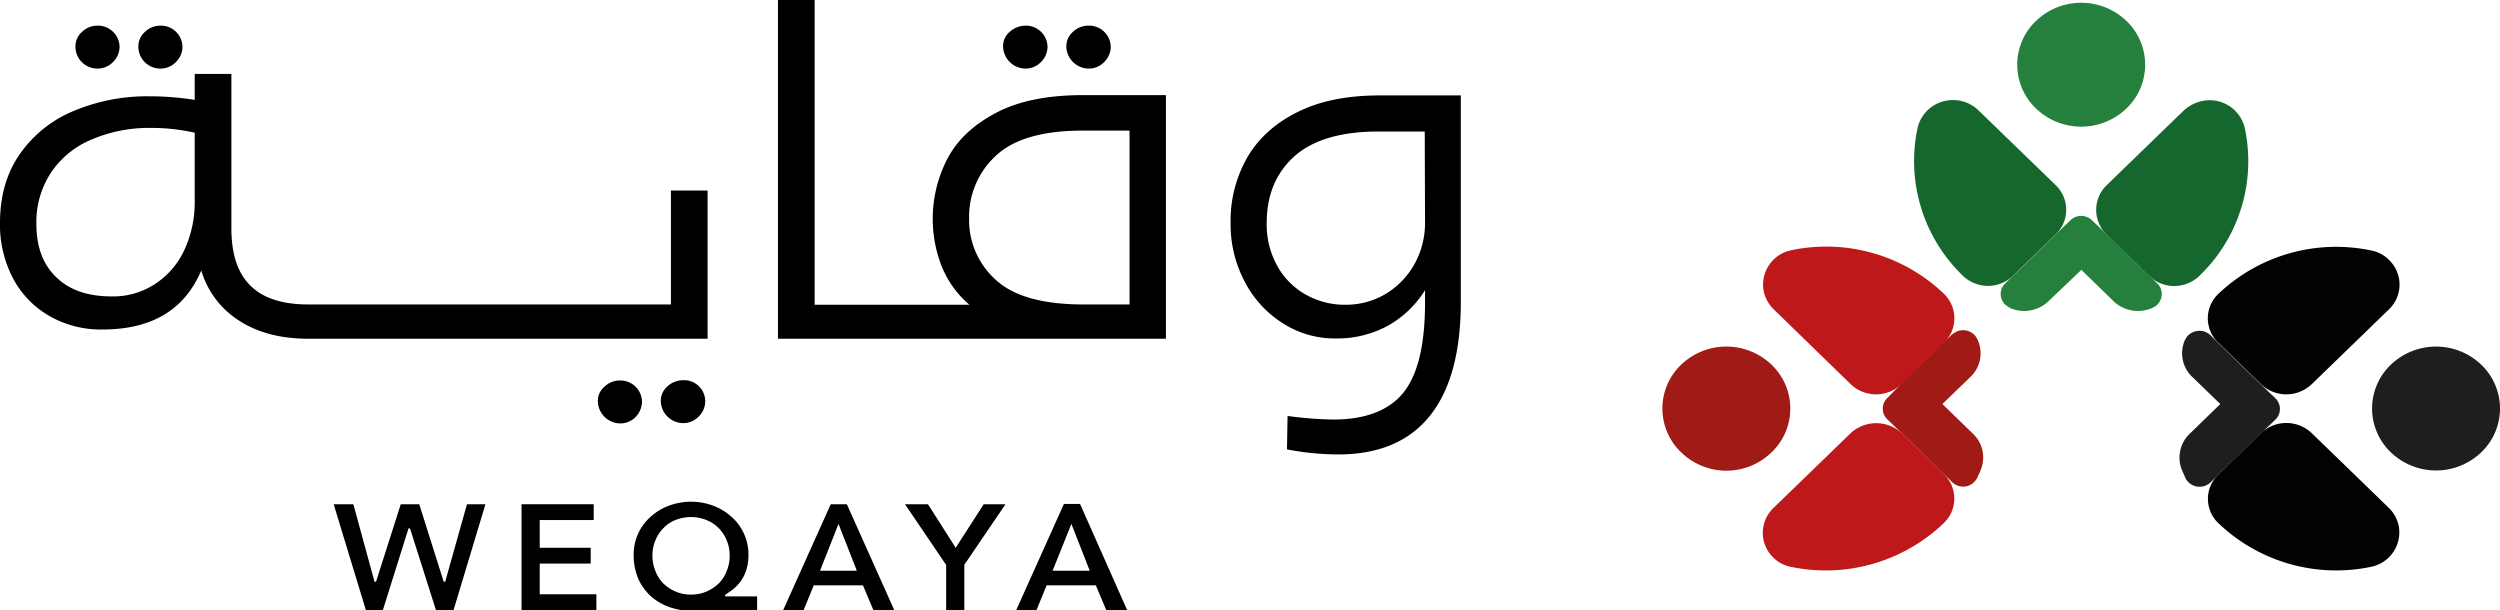 <svg id="Layer_1" data-name="Layer 1" xmlns="http://www.w3.org/2000/svg" viewBox="0 0 838.4 204.7"><defs><style>.cls-1{fill:#25803d;}.cls-2{fill:#16672e;}.cls-3{fill:#1e1e1e;}.cls-4{fill:#020202;}.cls-5{fill:#131516;}.cls-6{fill:#a01a16;}.cls-7{fill:#bf181b;}.cls-8{fill:none;}</style></defs><title>weqaya</title><path class="cls-1" d="M713.1,36.4a20.3,20.3,0,0,0,0-29.4,21.928,21.928,0,0,0-30.3,0,20.3,20.3,0,0,0,0,29.4h0A21.928,21.928,0,0,0,713.1,36.4Z"/><path class="cls-2" d="M689.4,62.1,663.5,37a12.32,12.32,0,0,0-17.1,0,12.083,12.083,0,0,0-3.3,5.8,53.38,53.38,0,0,0,15.2,49.7l.1.1a12.142,12.142,0,0,0,16.8-.2l4.6-4.5,9.6-9.3A11.417,11.417,0,0,0,689.4,62.1Z"/><path class="cls-2" d="M720.7,92.5h0a12.141,12.141,0,0,0,16.8.1l.1-.1a53.272,53.272,0,0,0,15.2-49.6,12.091,12.091,0,0,0-14.4-9,13.281,13.281,0,0,0-6,3.1l-25.9,25.1a11.534,11.534,0,0,0,0,16.6h0Z"/><path class="cls-1" d="M721.7,103.3l.2-.1a4.98,4.98,0,0,0,2.6-6.7,4.177,4.177,0,0,0-1.1-1.5l-2.7-2.6L706.5,78.6l-4.9-4.7a5.191,5.191,0,0,0-7.3,0l-4.9,4.7h0l-9.5,9.3-7.4,7.1a4.952,4.952,0,0,0-.1,7.1,9.062,9.062,0,0,0,1.6,1.1l.1.1a11.802,11.802,0,0,0,12.9-2.3L698,90.5l10.9,10.6A11.796,11.796,0,0,0,721.7,103.3Z"/><path class="cls-1" d="M689.4,78.7,679.9,88Z"/><polygon class="cls-1" points="720.7 92.5 706.5 78.7 706.5 78.7 720.7 92.5"/><path class="cls-3" d="M801.8,151.7a21.928,21.928,0,0,0,30.3,0,20.3,20.3,0,0,0,0-29.4,21.928,21.928,0,0,0-30.3,0h0A20.3,20.3,0,0,0,801.8,151.7Z"/><path class="cls-4" d="M743.8,98.7A11.269,11.269,0,0,0,744,115l14.2,13.8h0a12.32,12.32,0,0,0,17.1,0l25.9-25.1a11.45,11.45,0,0,0-.1-16.6,11.29,11.29,0,0,0-5.9-3.1,57.283,57.283,0,0,0-51.4,14.7Z"/><path class="cls-4" d="M744,159.1a11.236,11.236,0,0,0-.2,16.2l.1.1a57.17,57.17,0,0,0,51.2,14.7,11.776,11.776,0,0,0,9.3-13.9,11.908,11.908,0,0,0-3.2-5.8l-25.9-25.1a12.32,12.32,0,0,0-17.1,0l-6.7,6.5Z"/><path class="cls-3" d="M741.3,112.4a5.411,5.411,0,0,0-7.4,0,4.508,4.508,0,0,0-1,1.4l-.1.1a10.893,10.893,0,0,0,2.4,12.5l9.4,9.1-10.3,10a11.079,11.079,0,0,0-2.5,12.3q.6,1.35,1.2,2.7a5.313,5.313,0,0,0,7,2.2,6.014,6.014,0,0,0,1.3-.9l10.2-9.9,6.7-6.5h0l4.9-4.7a4.951,4.951,0,0,0,0-7.1h0l-4.9-4.7L744,115.1Z"/><polygon class="cls-5" points="744 115 758.2 128.8 758.2 128.8 744 115"/><polygon class="cls-5" points="751.5 151.8 758.2 145.4 758.2 145.4 751.5 151.8"/><path class="cls-6" d="M594.1,151.7a20.3,20.3,0,0,0,0-29.4,21.928,21.928,0,0,0-30.3,0,20.3,20.3,0,0,0,0,29.4h0a21.735,21.735,0,0,0,30.3,0Z"/><path class="cls-7" d="M620.6,145.3l-25.9,25.1a11.534,11.534,0,0,0,0,16.6,11.29,11.29,0,0,0,5.9,3.1,57.284,57.284,0,0,0,51.3-14.7l.1-.1a11.352,11.352,0,0,0-.1-16.3l-14.2-13.8A12.621,12.621,0,0,0,620.6,145.3Z"/><path class="cls-7" d="M620.6,128.8a12.32,12.32,0,0,0,17.1,0L651.9,115a11.439,11.439,0,0,0,.2-16.3l-.1-.1a57.09,57.09,0,0,0-51.2-14.7,11.776,11.776,0,0,0-9.3,13.9,11.908,11.908,0,0,0,3.2,5.8Z"/><path class="cls-6" d="M632.9,133.5a4.951,4.951,0,0,0,0,7.1h0l4.9,4.7,14.2,13.8h0l2.7,2.6a5.191,5.191,0,0,0,7.3,0,6.418,6.418,0,0,0,1-1.3c.4-.9.9-1.8,1.2-2.7a10.922,10.922,0,0,0-2.5-12.2l-10.3-10,9.4-9.1a10.893,10.893,0,0,0,2.4-12.5l-.1-.2a5.28,5.28,0,0,0-6.9-2.5,8.637,8.637,0,0,0-1.6,1l-2.7,2.6-14.2,13.8Z"/><polygon class="cls-6" points="637.7 145.3 652 159.1 651.9 159.1 637.7 145.3"/><path class="cls-8" d="M334,52.2a27.633,27.633,0,0,0-9,21,26.606,26.606,0,0,0,9,20.7c6,5.5,15.8,8.2,29.3,8.2h15.5V43.8H363C349.6,43.8,340,46.6,334,52.2Z"/><path class="cls-8" d="M30.7,46.7A31.491,31.491,0,0,0,17.1,57.8,30.491,30.491,0,0,0,12.2,75c0,7.6,2.2,13.6,6.7,17.9s10.6,6.4,18.5,6.4a25.724,25.724,0,0,0,14.5-4.1,27.043,27.043,0,0,0,9.8-11.4,38.848,38.848,0,0,0,3.5-16.7V44.4a80.656,80.656,0,0,0-14.7-1.6A52.142,52.142,0,0,0,30.7,46.7Z"/><path class="cls-8" d="M434.2,52.2c-6.2,5.5-9.3,13-9.3,22.4a28.583,28.583,0,0,0,3.5,14.3,25.108,25.108,0,0,0,9.6,9.8,27.818,27.818,0,0,0,13.6,3.5,25.881,25.881,0,0,0,13.3-3.7,27.877,27.877,0,0,0,9.6-10A27.405,27.405,0,0,0,478,74.8V44H462.5C449.9,44,440.5,46.7,434.2,52.2Z"/><path d="M32.7,23a7.095,7.095,0,0,0,5.2-2.2,7.209,7.209,0,0,0,2.2-5.1,7.236,7.236,0,0,0-7.3-7.1,7.4,7.4,0,0,0-5.3,2.1,6.463,6.463,0,0,0-2.2,5A7.362,7.362,0,0,0,32.7,23Z"/><path d="M53.8,23A7.095,7.095,0,0,0,59,20.8a7.209,7.209,0,0,0,2.2-5.1,7.236,7.236,0,0,0-7.3-7.1,7.4,7.4,0,0,0-5.3,2.1,6.463,6.463,0,0,0-2.2,5A7.362,7.362,0,0,0,53.8,23Z"/><path d="M215.3,134.7a7.236,7.236,0,0,0-7.3-7.1,7.4,7.4,0,0,0-5.3,2.1,6.149,6.149,0,0,0-2.2,5A7.585,7.585,0,0,0,208,142a7.095,7.095,0,0,0,5.2-2.2A7.543,7.543,0,0,0,215.3,134.7Z"/><path d="M237.3,113.6V63.9H225v38.2H103.3c-8.6,0-15.1-2.1-19.3-6.3-4.3-4.2-6.4-10.6-6.4-19.2V24.8H65.3v8.7a94.8,94.8,0,0,0-15-1.2,63.46,63.46,0,0,0-25.8,5,40.917,40.917,0,0,0-18,14.6C2.2,58.1,0,65.8,0,74.8A38.648,38.648,0,0,0,4.5,93.6a31.465,31.465,0,0,0,12.3,12.5,34.614,34.614,0,0,0,17.6,4.4c16.5,0,27.5-6.6,33.1-19.8a30.004,30.004,0,0,0,12.8,16.9c6.2,4,13.9,6,23.2,6ZM65.3,67.2a38.244,38.244,0,0,1-3.5,16.7,27.183,27.183,0,0,1-9.9,11.4,25.503,25.503,0,0,1-14.5,4.1c-7.9,0-14.1-2.1-18.5-6.4-4.5-4.3-6.7-10.2-6.7-17.9a29.951,29.951,0,0,1,4.9-17.2A30.265,30.265,0,0,1,30.7,46.8a48.732,48.732,0,0,1,19.9-3.9,66.203,66.203,0,0,1,14.7,1.6Z"/><path d="M223.8,129.6a6.463,6.463,0,0,0-2.2,5,7.585,7.585,0,0,0,7.5,7.3,7.095,7.095,0,0,0,5.2-2.2,7.076,7.076,0,0,0-5.1-12.2A7.907,7.907,0,0,0,223.8,129.6Z"/><path d="M359.8,10.7a6.463,6.463,0,0,0-2.2,5,7.585,7.585,0,0,0,7.5,7.3,7.095,7.095,0,0,0,5.2-2.2,7.209,7.209,0,0,0,2.2-5.1,7.236,7.236,0,0,0-7.3-7.1A7.55,7.55,0,0,0,359.8,10.7Z"/><path d="M338.6,10.7a6.149,6.149,0,0,0-2.2,5,7.585,7.585,0,0,0,7.5,7.3,7.095,7.095,0,0,0,5.2-2.2,7.209,7.209,0,0,0,2.2-5.1A7.236,7.236,0,0,0,344,8.6,7.907,7.907,0,0,0,338.6,10.7Z"/><path d="M334.3,37.7c-7.5,3.9-13,8.9-16.4,15.2a43.728,43.728,0,0,0-2.1,36.4,33.15,33.15,0,0,0,9.3,12.9H273.2V0H260.9V113.6H391V31.9H363.2C351.5,31.9,341.8,33.8,334.3,37.7Zm44.5,64.4H363.3c-13.5,0-23.3-2.7-29.3-8.2a26.899,26.899,0,0,1-9-20.7,27.784,27.784,0,0,1,9-21c6-5.6,15.7-8.4,29-8.4h15.8Z"/><path d="M462.7,32c-10.8,0-19.9,1.8-27.4,5.5s-13.1,8.7-16.9,15.1a42.543,42.543,0,0,0-5.7,22.1,40.903,40.903,0,0,0,4.7,19.7,35.881,35.881,0,0,0,12.8,14,32.078,32.078,0,0,0,17.8,5.1,35.452,35.452,0,0,0,17.5-4.3,34.527,34.527,0,0,0,12.4-11.9v4.2c0,14-2.4,24.1-7.2,30.1s-12.7,9.1-23.6,9.1a129.673,129.673,0,0,1-15.3-1.2l-.2,11.2a91.169,91.169,0,0,0,17.2,1.7c13.5,0,23.7-4.3,30.6-12.8s10.4-21.1,10.5-37.7V32Zm15.2,42.8a28.485,28.485,0,0,1-3.5,13.7,27.067,27.067,0,0,1-9.6,10,25.881,25.881,0,0,1-13.3,3.7,26.69,26.69,0,0,1-13.6-3.4,24.858,24.858,0,0,1-9.6-9.7,28.583,28.583,0,0,1-3.5-14.3c0-9.4,3.1-16.8,9.3-22.4,6.2-5.5,15.6-8.3,28.2-8.3h15.5Z"/><polygon points="128.4 204.6 137 177.2 137.2 177.2 137.5 177.2 146.2 204.6 152.1 204.6 162.8 169.1 156.6 169.1 149.3 195.1 149.1 195.1 148.8 195.1 140.6 169.1 134.4 169.1 126.1 195.1 125.9 195.1 125.6 195.1 118.5 169.1 111.9 169.1 122.7 204.6 128.4 204.6"/><polygon points="200 204.6 200 199.3 181 199.3 181 189 198.1 189 198.1 183.7 181 183.7 181 174.4 199.1 174.4 199.1 169.1 174.9 169.1 174.9 204.6 200 204.6"/><path d="M243.2,200v-.5l.1-.1c.9-.6,1.8-1.2,2.7-1.9a16.022,16.022,0,0,0,2.5-2.7,14.06,14.06,0,0,0,1.8-3.7,16.59,16.59,0,0,0,.7-4.9,16.855,16.855,0,0,0-5.7-12.9,19.198,19.198,0,0,0-6.1-3.7,21.231,21.231,0,0,0-14.9,0,18.818,18.818,0,0,0-6.1,3.7,16.855,16.855,0,0,0-5.7,12.9A20.813,20.813,0,0,0,214,194a18.742,18.742,0,0,0,4.2,5.9,19.045,19.045,0,0,0,6.3,3.7,24.381,24.381,0,0,0,8,1.3h21.4V200Zm-6.3-1.6a13.024,13.024,0,0,1-5.2,1,12.547,12.547,0,0,1-5.1-1,13.899,13.899,0,0,1-4.1-2.7,11.661,11.661,0,0,1-2.7-4.2,13.366,13.366,0,0,1-1-5.2,12.882,12.882,0,0,1,1-5.1,12.184,12.184,0,0,1,2.7-4.1,10.901,10.901,0,0,1,4-2.7,14.469,14.469,0,0,1,5.1-1,13.859,13.859,0,0,1,5.3,1,12.172,12.172,0,0,1,6.8,6.8,12.882,12.882,0,0,1,1,5.1,13.024,13.024,0,0,1-1,5.2,11.661,11.661,0,0,1-2.7,4.2,14.598,14.598,0,0,1-4.1,2.7Z"/><path d="M269.5,204.6l3.4-8.3h16.5l3.5,8.3h7L284,169.1h-5.4l-16,35.6h6.9Zm11.7-28.9,6,15.3.1.4H275Z"/><polygon points="317.3 204.6 323.4 204.6 323.4 189.4 337.2 169.1 329.9 169.1 320.5 183.7 311.2 169.1 303.5 169.1 317.2 189.3 317.3 189.4 317.3 204.6"/><path d="M347.6,204.6l3.4-8.3h16.5l3.5,8.3h7L362.2,169h-5.4l-16,35.6Zm11.7-28.9,6,15.3.1.4H353Z"/></svg>